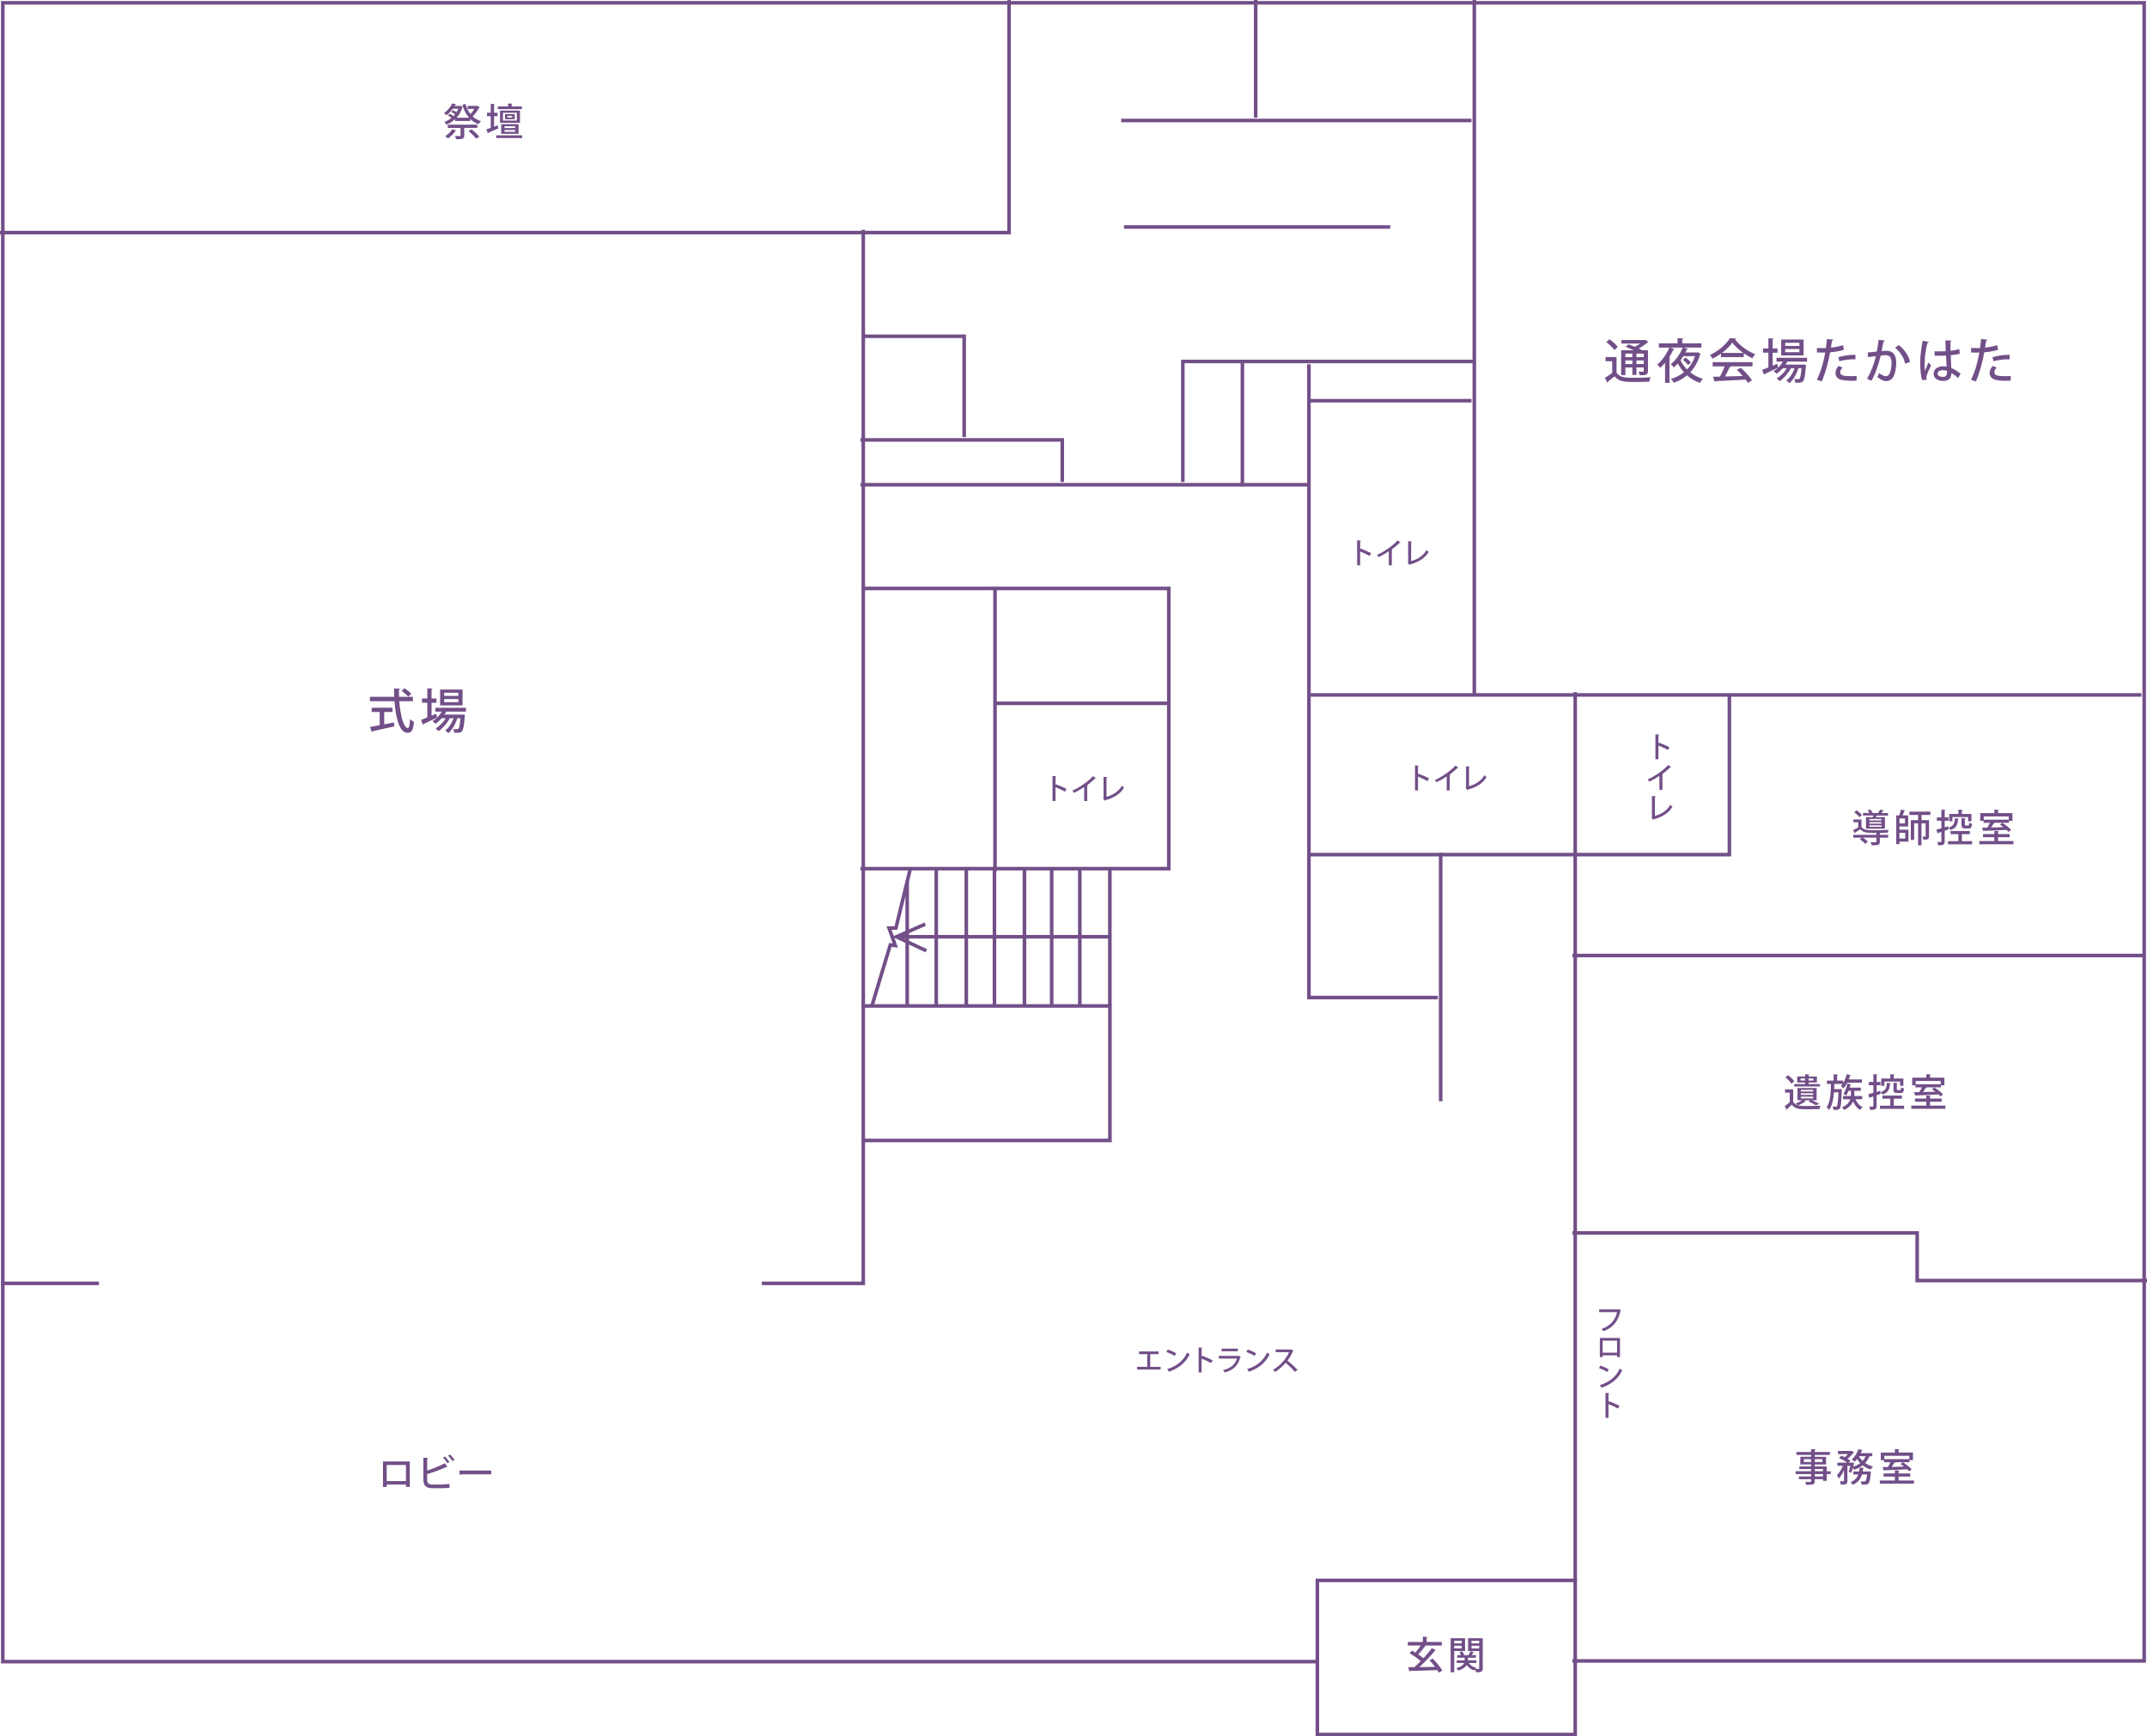 <?xml version="1.0" encoding="UTF-8"?> <svg xmlns="http://www.w3.org/2000/svg" id="_レイヤー_2" data-name="レイヤー 2" viewBox="0 0 902.57 730.11"><defs><style> .cls-1 { fill: #724f88; } .cls-2 { fill: none; stroke: #724f88; stroke-miterlimit: 10; stroke-width: 1.5px; } </style></defs><g id="_レイヤー_2-2" data-name="レイヤー 2"><g><g><path class="cls-1" d="M172.28,614.55v10.69h-1.62v-.96h-8.08v.99h-1.58v-10.72h11.28ZM170.65,622.79v-6.75h-8.08v6.75h8.08Z"></path><path class="cls-1" d="M185.46,624.28c.74-.02,2.5-.11,3.46-.29.02.53.05,1.1.06,1.62-.96.13-2.64.19-3.38.19h-3.79c-2.61,0-3.83-1.1-3.83-3.52v-9.32l2.06.11c-.02.16-.14.29-.46.34v4.96c2.26-.72,5.46-1.97,7.44-3.06l1.1,1.52c-.06.05-.14.06-.24.06-.08,0-.16-.02-.24-.05-1.73.86-5.33,2.24-8.07,3.03v2.42c0,1.47.7,1.98,2.26,1.98h3.62ZM187.03,612.45c.67.62,1.46,1.62,1.89,2.29l-.8.59c-.4-.67-1.23-1.75-1.84-2.3l.75-.58ZM189.13,611.58c.69.62,1.49,1.58,1.9,2.26l-.78.59c-.42-.66-1.26-1.68-1.86-2.26l.74-.59Z"></path><path class="cls-1" d="M193.14,618.36h13.37v1.6h-12.72c-.1.16-.3.27-.51.29l-.13-1.89Z"></path></g><g><path class="cls-1" d="M173.58,294.87h-5.72c.44,6.02,1.82,11.24,3.6,11.26.52,0,.78-1.14.9-3.76.42.44,1.12.94,1.66,1.12-.32,3.7-1.02,4.66-2.72,4.66-3.38-.02-4.94-6.18-5.46-13.28h-10.34v-1.86h10.24c-.06-1.16-.1-2.34-.1-3.52l2.6.14c-.02.18-.18.3-.52.36-.02,1,0,2.02.04,3.02h5.82v1.86ZM161.52,299.38v5.22c1.34-.26,2.74-.54,4.1-.82l.14,1.66c-3.34.78-6.9,1.58-9.16,2.06-.02.18-.16.28-.32.32l-.72-2.12c1.1-.18,2.5-.44,4.06-.74v-5.58h-3.38v-1.78h8.78v1.78h-3.5ZM170.1,289.43c.98.66,2.22,1.66,2.82,2.36l-1.34,1.16c-.56-.7-1.76-1.76-2.76-2.48l1.28-1.04Z"></path><path class="cls-1" d="M195.88,299.24h-8.3c-.22.42-.46.84-.74,1.26h7.24l.38-.04,1.02.16c-.02.16-.04.34-.08.5-.32,4.16-.64,5.78-1.18,6.36-.58.64-1.14.68-3.28.62-.02-.46-.18-1.14-.42-1.54.7.06,1.32.08,1.6.08s.46-.04.6-.22c.34-.34.6-1.52.84-4.4h-1.32c-.72,2.38-2.16,4.94-3.74,6.28-.32-.38-.9-.84-1.36-1.1,1.48-1.06,2.78-3.1,3.56-5.18h-1.62c-1.06,2.06-2.96,4.26-4.7,5.44-.32-.38-.84-.86-1.28-1.14,1.6-.88,3.22-2.58,4.3-4.3h-1.72c-.8.92-1.7,1.72-2.64,2.32-.28-.3-.84-.84-1.2-1.1.66-.38,1.3-.86,1.88-1.44v-.02c-2.04,1-4.2,2.02-5.62,2.66,0,.16-.1.3-.26.36l-.82-2.08c.72-.26,1.62-.62,2.62-1.04v-6.18h-2.22v-1.8h2.22v-4.28l2.24.14c-.02.16-.14.26-.46.3v3.84h2.06v1.8h-2.06v5.46l1.94-.82c.04.08.04.16.38,1.64.76-.74,1.44-1.62,1.96-2.54h-2.66v-1.62h12.84v1.62ZM194.44,289.95v6.68h-9.42v-6.68h9.42ZM192.68,292.63v-1.32h-5.96v1.32h5.96ZM192.68,295.28v-1.34h-5.96v1.34h5.96Z"></path></g><g><path class="cls-1" d="M478.85,568.29h8.2v1.14h-3.53v5.34h4.38v1.14h-9.88v-1.14h4.28v-5.34h-3.45v-1.14Z"></path><path class="cls-1" d="M490.91,567.5c1.22.37,2.66,1.01,3.54,1.6l-.62,1.08c-.86-.6-2.29-1.24-3.48-1.66l.56-1.02ZM490.68,575.71c4.14-1.27,6.94-3.65,8.36-6.96.35.28.75.5,1.1.7-1.49,3.27-4.39,5.84-8.41,7.22-.01.12-.1.24-.19.29l-.86-1.25Z"></path><path class="cls-1" d="M509.12,573.19c-1.1-.62-2.72-1.39-3.97-1.88v5.8h-1.26v-10.49l1.61.1c-.01.13-.12.23-.35.28v3.43l.24-.34c1.37.5,3.19,1.31,4.4,1.94l-.67,1.16Z"></path><path class="cls-1" d="M521.63,570.54c-.05.07-.11.12-.2.16-1.03,3.65-2.95,5.41-6.55,6.42-.14-.29-.48-.71-.72-.96,3.13-.77,5.15-2.43,5.8-4.87h-7.59v-1.12h8.1l.14-.1,1.02.47ZM520.38,568.21h-6.84v-1.1h6.84v1.1Z"></path><path class="cls-1" d="M524.51,567.5c1.22.37,2.66,1.01,3.54,1.6l-.62,1.08c-.86-.6-2.29-1.24-3.48-1.66l.56-1.02ZM524.29,575.71c4.14-1.27,6.94-3.65,8.36-6.96.35.28.75.5,1.1.7-1.49,3.27-4.39,5.84-8.41,7.22-.01.12-.1.24-.19.29l-.86-1.25Z"></path><path class="cls-1" d="M543.76,567.92c-.05.08-.11.13-.2.17-.66,1.54-1.34,2.75-2.32,4.04,1.24,1,3.11,2.69,4.2,3.87l-1.06.91c-.98-1.16-2.79-2.94-3.91-3.85-1.09,1.28-2.78,2.89-4.43,3.85-.19-.26-.6-.68-.88-.92,3.13-1.7,5.66-4.83,6.75-7.39h-5.64v-1.14h6.3l.22-.07.96.53Z"></path></g><g><path class="cls-1" d="M600.08,328.45c-1.1-.62-2.72-1.39-3.97-1.88v5.8h-1.26v-10.49l1.61.1c-.01.13-.12.23-.35.28v3.43l.24-.34c1.37.5,3.19,1.31,4.4,1.94l-.67,1.16Z"></path><path class="cls-1" d="M613.09,322.83c-.06.06-.14.11-.26.11-.04,0-.07,0-.12-.01-.92.92-2.16,1.96-3.31,2.79.11.05.25.11.32.13-.02.1-.13.18-.29.2v6.33h-1.26v-5.89c-1.17.82-2.79,1.74-4.26,2.46-.17-.28-.48-.7-.72-.92,3.2-1.45,6.79-3.97,8.67-6.12l1.22.91Z"></path><path class="cls-1" d="M617.55,330.63c2.81-.8,5.13-2.3,6.5-4.69.22.28.64.66.88.85-1.58,2.63-4.33,4.32-7.89,5.24-.02.11-.11.23-.22.26l-.68-1.13.17-.25v-8.66l1.61.08c-.01.13-.12.24-.36.28v8.01Z"></path></g><g><path class="cls-1" d="M447.69,332.9c-1.1-.62-2.72-1.39-3.97-1.88v5.8h-1.26v-10.49l1.61.1c-.01.13-.12.23-.35.28v3.43l.24-.34c1.37.5,3.19,1.31,4.4,1.94l-.67,1.16Z"></path><path class="cls-1" d="M460.7,327.29c-.06.06-.14.11-.26.11-.04,0-.07,0-.12-.01-.92.92-2.16,1.96-3.31,2.79.11.05.25.11.32.13-.02.1-.13.18-.29.2v6.33h-1.26v-5.89c-1.17.82-2.79,1.74-4.26,2.46-.17-.28-.48-.7-.72-.92,3.2-1.45,6.79-3.97,8.67-6.12l1.22.91Z"></path><path class="cls-1" d="M465.15,335.08c2.81-.8,5.13-2.3,6.5-4.69.22.28.64.66.88.85-1.58,2.63-4.33,4.32-7.89,5.24-.02.11-.11.23-.22.26l-.68-1.13.17-.25v-8.66l1.61.08c-.01.13-.12.24-.36.28v8.01Z"></path></g><g><path class="cls-1" d="M575.75,233.78c-1.1-.62-2.72-1.39-3.97-1.88v5.8h-1.26v-10.49l1.61.1c-.01.13-.12.23-.35.28v3.43l.24-.34c1.37.5,3.19,1.31,4.4,1.94l-.67,1.16Z"></path><path class="cls-1" d="M588.76,228.16c-.06.06-.14.11-.26.11-.04,0-.07,0-.12-.01-.92.92-2.16,1.96-3.31,2.79.11.05.25.11.32.13-.02.1-.13.18-.29.2v6.33h-1.26v-5.89c-1.17.82-2.79,1.74-4.26,2.46-.17-.28-.48-.7-.72-.92,3.2-1.45,6.79-3.97,8.67-6.12l1.22.91Z"></path><path class="cls-1" d="M593.22,235.96c2.81-.8,5.13-2.3,6.5-4.69.22.28.64.66.88.85-1.58,2.63-4.33,4.32-7.89,5.24-.02.11-.11.23-.22.26l-.68-1.13.17-.25v-8.66l1.61.08c-.01.13-.12.24-.36.28v8.01Z"></path></g><g><path class="cls-1" d="M701.15,315.37c-1.1-.62-2.72-1.39-3.97-1.88v5.8h-1.26v-10.49l1.61.1c-.01.13-.12.23-.35.28v3.43l.24-.34c1.37.5,3.19,1.31,4.4,1.94l-.67,1.16Z"></path><path class="cls-1" d="M702.52,322.59c-.06.06-.14.11-.26.11-.04,0-.07,0-.12-.01-.92.92-2.16,1.96-3.31,2.79.11.05.25.11.32.13-.02.1-.13.18-.29.2v6.33h-1.26v-5.89c-1.17.82-2.79,1.74-4.26,2.46-.17-.28-.48-.7-.72-.92,3.2-1.45,6.79-3.97,8.67-6.12l1.22.91Z"></path><path class="cls-1" d="M695.7,343.11c2.81-.8,5.13-2.3,6.5-4.69.22.28.64.66.88.85-1.58,2.63-4.33,4.32-7.89,5.24-.02.11-.11.23-.22.26l-.68-1.13.17-.25v-8.66l1.61.08c-.01.13-.12.24-.36.28v8.01Z"></path></g><rect class="cls-2" x="553.8" y="664.56" width="108.4" height="64.81"></rect><polyline class="cls-2" points="553.99 698.73 1.18 698.73 1.18 1.18 901.39 1.18 901.39 698.43 661.02 698.43"></polyline><polyline class="cls-2" points="424.19 0 424.19 97.8 0 97.8"></polyline><polyline class="cls-2" points="362.91 96.62 362.91 539.66 320.26 539.66"></polyline><line class="cls-2" x1="619.78" x2="619.78" y2="292.13"></line><line class="cls-2" x1="900.22" y1="292.22" x2="550.52" y2="292.22"></line><line class="cls-2" x1="662.2" y1="664.56" x2="662.2" y2="291.04"></line><line class="cls-2" x1="661.02" y1="401.8" x2="901.39" y2="401.8"></line><polyline class="cls-2" points="902.57 538.48 805.95 538.48 805.95 518.45 661.02 518.45"></polyline><line class="cls-2" x1="605.64" y1="463.07" x2="605.64" y2="358.61"></line><polyline class="cls-2" points="619.78 152 497.24 152 497.24 202.67"></polyline><line class="cls-2" x1="361.74" y1="203.84" x2="549.98" y2="203.84"></line><polyline class="cls-2" points="550.26 153.18 550.26 419.47 604.46 419.47"></polyline><polyline class="cls-2" points="362.91 479.57 466.6 479.57 466.6 423.01 362.3 423.01"></polyline><polyline class="cls-2" points="361.74 365.27 491.35 365.27 491.35 247.44 362.91 247.44"></polyline><line class="cls-2" x1="418.29" y1="247.44" x2="418.29" y2="366.45"></line><line class="cls-2" x1="418.29" y1="295.75" x2="491.39" y2="295.75"></line><polyline class="cls-2" points="446.57 202.67 446.57 184.99 361.74 184.99"></polyline><polyline class="cls-2" points="405.33 183.81 405.33 141.4 362.91 141.4"></polyline><line class="cls-2" x1="471.32" y1="50.67" x2="618.6" y2="50.67"></line><line class="cls-2" x1="527.88" y1="49.49" x2="527.88"></line><line class="cls-2" x1="550.26" y1="168.5" x2="618.6" y2="168.5"></line><polyline class="cls-2" points="727.01 292.22 727.01 359.38 549.84 359.38"></polyline><line class="cls-2" x1="584.43" y1="95.44" x2="472.5" y2="95.44"></line><line class="cls-2" x1="522.28" y1="151.41" x2="522.28" y2="204.43"></line><g><path class="cls-1" d="M759.25,463.05c-.06.1-.18.14-.37.13-.75.56-1.95,1.22-2.98,1.62.51.14,1.1.24,1.74.26.59.03,1.41.03,2.29.03,1.84,0,4.02-.05,5.41-.14-.16.34-.38,1.01-.46,1.42-1.18.05-3.01.08-4.67.08-.96,0-1.87-.02-2.56-.03-2.05-.08-3.44-.62-4.42-1.89-.69.67-1.39,1.34-1.99,1.86.02.16-.05.24-.16.3l-.8-1.55c.66-.46,1.42-1.06,2.1-1.67v-4h-1.97v-1.41h3.42v5.25c.45.74,1.15,1.22,2.07,1.49-.26-.24-.72-.61-1.02-.8.93-.32,1.97-.82,2.66-1.34h-1.91v-5.14h8.05v5.14h-2.02c1.14.48,2.37,1.06,3.11,1.49l-1.38.64c-.72-.46-1.97-1.12-3.14-1.63l.74-.5h-2.79l1.04.4ZM753.06,455.69c-.46-.8-1.55-1.92-2.51-2.71l1.15-.85c.96.72,2.1,1.81,2.59,2.61l-1.23.94ZM758.84,455.21h-3.31v-2.54h3.31v-.93l1.83.1c-.02.14-.11.22-.37.27v.56h3.5v2.54h-3.5v.66h4.82v1.01h-10.87v-1.01h4.59v-.66ZM758.84,454.36v-.85h-1.92v.85h1.92ZM757.04,458.97h5.17v-.67h-5.17v.67ZM757.04,460.4h5.17v-.67h-5.17v.67ZM757.04,461.87h5.17v-.72h-5.17v.72ZM760.29,453.51v.85h2.03v-.85h-2.03Z"></path><path class="cls-1" d="M773.52,457.93l.78.06c0,.13-.02.3-.03.46-.19,5.22-.38,7.04-.83,7.64-.32.45-.69.64-1.9.64-.24,0-.5,0-.77-.02-.03-.42-.18-1.01-.38-1.39.58.06,1.1.06,1.38.06.19,0,.3-.06.43-.22.29-.37.48-1.84.64-5.84h-1.86c-.22,2.77-.72,5.54-2.02,7.41-.24-.35-.7-.8-1.09-1.02,1.57-2.27,1.78-6.34,1.84-9.91h-1.71v-1.42h2.83v-2.64l1.82.11c-.02.14-.11.22-.35.26v2.27h2.54v1.07c.66-1.06,1.18-2.38,1.5-3.73l1.75.45c-.03.13-.16.19-.37.19-.14.51-.32,1.04-.51,1.54h5.52v1.38h-6.13c-.48.95-1.04,1.78-1.68,2.42-.24-.29-.74-.78-1.04-1.02.26-.24.5-.54.72-.86h-3.46c-.02.69-.05,1.41-.08,2.15h2.13l.32-.02ZM782.81,462.24h-2.77c.59,1.46,1.6,2.66,2.95,3.27-.34.29-.8.83-1.02,1.22-1.33-.74-2.3-2.03-2.96-3.62-.54,1.3-1.63,2.59-3.73,3.62-.19-.3-.64-.78-.98-1.04,2.22-.98,3.15-2.24,3.54-3.44h-3.04v-1.38h3.3c.02-.22.02-.43.02-.64v-1.55h-.99c-.3.77-.66,1.46-1.06,2-.26-.22-.78-.56-1.1-.75.74-.98,1.3-2.67,1.6-4.32l1.65.42c-.03.13-.14.19-.34.19-.08.37-.19.75-.3,1.14h4.69v1.33h-2.72v1.58c0,.19,0,.4-.02.61h3.3v1.38Z"></path><path class="cls-1" d="M790.44,458.7l.18,1.26c-.56.21-1.14.4-1.7.59v4.47c0,1.31-.42,1.73-2.72,1.7-.03-.37-.22-1.01-.42-1.41.34,0,.64.02.9.02.8,0,.85,0,.85-.29v-4l-1.41.46c-.02.14-.13.26-.24.29l-.45-1.68c.58-.14,1.3-.35,2.1-.58v-3.18h-1.9v-1.39h1.9v-3.22l1.76.08c-.02.14-.11.22-.37.26v2.88h1.62v1.39h-1.62v2.8l1.52-.45ZM796.13,464.96h4.32v1.33h-10.13v-1.33h4.34v-2.93h-3.28v-1.33h8.16v1.33h-3.41v2.93ZM794.9,455.5c-.02.11-.11.21-.34.22-.18,2.15-.64,3.71-3.19,4.55-.13-.34-.48-.83-.75-1.07,2.13-.64,2.48-1.82,2.59-3.83l1.68.13ZM792.16,454.81v1.78h-1.33v-3.06h3.83v-1.83l1.84.11c-.02.13-.11.22-.37.26v1.46h4.03v3.06h-1.39v-1.78h-6.61ZM795.99,455.28l1.76.11c-.02.13-.11.21-.35.24v2.35c0,.35.05.4.38.4h1.02c.3,0,.37-.14.4-1.17.27.21.85.42,1.22.5-.13,1.5-.48,1.9-1.44,1.9h-1.42c-1.28,0-1.57-.38-1.57-1.63v-2.71Z"></path><path class="cls-1" d="M811.35,464.91h6.47v1.34h-14.34v-1.34h6.32v-1.62h-4.77v-1.33h4.77v-1.31l1.92.11c-.02.13-.11.22-.37.26v.94h4.88v1.33h-4.88v1.62ZM805.25,457.25v-.85h-1.39v-3.23h5.94v-1.46l1.92.11c-.02.14-.11.22-.37.27v1.07h6.05v3.23h-1.46v.85h-6.18l.19.06c-.05.1-.18.16-.38.16-.3.51-.72,1.15-1.14,1.75,1.62-.03,3.43-.06,5.2-.13-.5-.38-.99-.75-1.47-1.07l1.01-.75c1.3.82,2.91,2.06,3.68,2.96l-1.07.86c-.21-.26-.5-.54-.82-.86-3.47.19-7.09.34-9.49.42-.03.13-.13.21-.24.22l-.64-1.58,2.23-.03c.4-.61.83-1.34,1.15-2h-2.72ZM815.85,454.56h-10.5v1.38h10.5v-1.38Z"></path></g><g><path class="cls-1" d="M200.56,44.45l1.14.69c-.05.1-.16.14-.29.18-.64,1.18-1.66,2.61-2.72,3.63.94.88,2.11,1.55,3.49,1.99-.34.3-.77.88-.96,1.28-1.38-.51-2.54-1.23-3.51-2.16v.82h-6.37v-.8c-1.07,1.02-2.34,1.79-3.7,2.34-.18-.35-.54-.9-.83-1.18,1.07-.37,2.1-.93,2.99-1.65-.43-.37-1.01-.77-1.47-1.07l.77-.67c.48.29,1.07.66,1.52,1.01.26-.27.51-.54.75-.85-.48-.3-1.09-.66-1.6-.91l.66-.75c.48.22,1.06.54,1.52.82.29-.45.53-.93.74-1.44h-2.32c-.67.96-1.55,1.92-2.69,2.75-.22-.3-.67-.77-.99-.98,1.66-1.12,2.8-2.67,3.39-3.97l1.68.27c-.03.13-.14.21-.35.22l-.3.54h2.26l.24-.05.93.38c-.03.1-.1.14-.16.21-.51,1.75-1.36,3.22-2.45,4.4h5.25c-1.28-1.44-2.19-3.28-2.8-5.49l1.31-.29c.45,1.63,1.14,3.07,2.1,4.24.59-.62,1.17-1.42,1.6-2.16h-2.82v-1.26h3.76l.24-.08ZM191.84,54.95c-.06.11-.19.18-.38.14-.74,1.15-1.95,2.35-3.14,3.11-.27-.27-.82-.72-1.17-.94,1.14-.66,2.29-1.78,2.94-2.9l1.75.59ZM200.67,53.78h-5.51v3.19c0,1.44-.69,1.57-3.44,1.57-.08-.42-.3-.98-.51-1.36.53.02,1.07.03,1.47.03.9,0,.94-.02.94-.27v-3.15h-5.35v-1.38h12.39v1.38ZM200.16,58.31c-.64-.88-2.05-2.26-3.22-3.19l1.25-.74c1.17.88,2.61,2.19,3.31,3.07l-1.34.85Z"></path><path class="cls-1" d="M209.2,52.69l.29,1.31c-1.5.69-3.11,1.39-4.16,1.82,0,.14-.1.24-.21.29l-.72-1.68c.53-.18,1.18-.4,1.9-.66v-4.91h-1.58v-1.44h1.58v-3.75l1.74.11c-.02.13-.11.21-.35.24v3.39h1.47v1.44h-1.47v4.4l1.5-.58ZM208.59,56.9h10.93v1.15h-10.93v-1.15ZM219.39,44.77v1.14h-10.13v-1.14h4.32v-1.25l1.87.11c-.02.13-.13.22-.37.27v.86h4.31ZM218.58,46.5v5.12h-8.39v-5.12h8.39ZM218,56.28h-7.3v-4.07h7.3v4.07ZM217.27,50.69v-3.27h-5.83v3.27h5.83ZM212.09,53.08v.75h4.47v-.75h-4.47ZM212.09,54.65v.77h4.47v-.77h-4.47ZM216.4,48v2.13h-4.11v-2.13h4.11ZM215.33,49.41v-.69h-2.03v.69h2.03Z"></path></g><g><path class="cls-1" d="M769.61,618.66v1.2h-1.7v2.85h-1.54v-.71h-3.47v.77c0,1.52-.75,1.62-3.55,1.62-.08-.37-.3-.91-.51-1.23.45.02.91.02,1.31.02,1.09,0,1.22,0,1.22-.4v-.77h-5.11v-1.14h5.11v-1.01h-6.53v-1.2h6.53v-.93h-4.96v-1.07h4.96v-.86h-4.53v-3.23h4.53v-.78h-6.19v-1.23h6.19v-1.2l1.92.1c-.02.14-.11.24-.38.29v.82h6.35v1.23h-6.35v.78h4.75v3.23h-4.75v.86h5.01v2h1.7ZM758.3,614.79h3.07v-1.22h-3.07v1.22ZM766.12,613.57h-3.22v1.22h3.22v-1.22ZM762.91,617.73v.93h3.47v-.93h-3.47ZM766.38,620.87v-1.01h-3.47v1.01h3.47Z"></path><path class="cls-1" d="M787.05,612.35h-1.15c-.45,1.09-1.06,2.03-1.82,2.85.96.66,2.06,1.15,3.3,1.46-.32.3-.75.88-.96,1.28-1.28-.38-2.42-.99-3.39-1.76-1.02.8-2.21,1.41-3.54,1.87-.11-.21-.34-.51-.56-.78-.21.75-.46,1.49-.74,2.06l-1.04-.48c.24-.64.5-1.57.71-2.46h-1.23v6.29c0,1.42-.58,1.63-2.75,1.63-.05-.42-.26-1.02-.45-1.44.38.02.77.03,1.06.03.61,0,.7,0,.7-.26v-4.45c-.61,1.41-1.38,2.74-2.22,3.54-.14-.43-.5-1.06-.74-1.44.98-.88,1.91-2.42,2.48-3.91h-2.29v-1.34h4.11c-.88-.66-2.27-1.42-3.42-1.92l.98-.98c.43.18.91.4,1.39.62.51-.38,1.01-.86,1.42-1.33h-4.26v-1.3h5.43l.24-.06,1.12.66c-.06.08-.18.14-.27.18-.59.8-1.54,1.76-2.51,2.5.5.29.93.58,1.25.83l-.74.8h1.5l.78.05c0,.19-.26,1.25-.38,1.68,1.1-.37,2.1-.88,2.95-1.52-.51-.53-.94-1.12-1.33-1.74-.32.42-.67.78-1.01,1.1-.29-.27-.85-.66-1.22-.86,1.17-.98,2.24-2.69,2.82-4.4l1.76.53c-.05.11-.18.19-.38.18-.13.34-.27.66-.43.99h4.85v1.31ZM785.32,618.74l.34-.03.88.18c0,.11-.03.29-.06.42-.46,4.83-.85,5.01-2.99,5.01-.27,0-.58-.02-.88-.03-.03-.43-.19-1.02-.42-1.39.64.05,1.23.06,1.5.06.24,0,.38-.02.53-.16.26-.24.46-1.01.66-2.77h-2.13c-.53,1.76-1.57,3.35-3.92,4.35-.18-.35-.56-.86-.88-1.12,1.84-.74,2.75-1.89,3.27-3.23h-2.11v-1.28h2.45c.11-.53.18-1.07.22-1.62l1.84.16c-.02.13-.14.22-.37.26-.05.4-.11.8-.19,1.2h2.27ZM781.47,612.35s.43.93,1.52,1.98c.54-.58.99-1.25,1.34-1.98h-2.87Z"></path><path class="cls-1" d="M798.14,622.55h6.47v1.34h-14.34v-1.34h6.32v-1.62h-4.77v-1.33h4.77v-1.31l1.92.11c-.02.13-.11.22-.37.26v.94h4.88v1.33h-4.88v1.62ZM792.04,614.88v-.85h-1.39v-3.23h5.94v-1.46l1.92.11c-.02.14-.11.22-.37.27v1.07h6.05v3.23h-1.46v.85h-6.18l.19.06c-.05.1-.18.16-.38.16-.3.51-.72,1.15-1.14,1.75,1.62-.03,3.43-.06,5.2-.13-.5-.38-.99-.75-1.47-1.07l1.01-.75c1.3.82,2.91,2.06,3.68,2.96l-1.07.86c-.21-.26-.5-.54-.82-.86-3.47.19-7.09.34-9.49.42-.03.13-.13.21-.24.22l-.64-1.58,2.23-.03c.4-.61.83-1.34,1.15-2h-2.72ZM802.64,612.19h-10.5v1.38h10.5v-1.38Z"></path></g><g><path class="cls-1" d="M602.28,697.44c1.57,1.55,3.23,3.62,4.05,5.03l-1.44.9c-.18-.32-.4-.69-.66-1.09-4.21.18-8.63.29-11.43.35-.03.14-.16.22-.29.24l-.54-1.81c.75,0,1.63,0,2.61-.02.85-.74,1.76-1.6,2.66-2.53-1.22-1.07-3.11-2.4-4.64-3.33l.98-1.1c.45.26.93.54,1.42.86.77-.86,1.62-2,2.24-2.99h-5.41v-1.49h6.31v-2.24l1.99.11c-.02.13-.13.22-.38.27v1.86h6.37v1.49h-7.33l.59.29c-.06.13-.26.16-.43.14-.69,1.01-1.81,2.34-2.75,3.31.82.54,1.6,1.12,2.19,1.62,1.34-1.44,2.61-2.95,3.57-4.27l1.7.96c-.08.11-.24.16-.46.16-1.73,2.16-4.27,4.82-6.53,6.87,2.06-.02,4.37-.05,6.63-.08-.72-.96-1.55-1.95-2.34-2.75l1.34-.75Z"></path><path class="cls-1" d="M615.89,694.25h-4.56v8.98h-1.49v-14.34h6.05v5.36ZM614.46,689.98h-3.14v1.07h3.14v-1.07ZM611.33,693.16h3.14v-1.12h-3.14v1.12ZM623.33,688.89v12.63c0,1.54-.64,1.7-2.79,1.7-.05-.34-.19-.86-.35-1.25-.13.18-.22.35-.3.5-1.47-.42-2.56-1.22-3.3-2.32-.51.86-1.54,1.7-3.52,2.34-.19-.3-.59-.75-.9-1.01,2.1-.56,2.98-1.39,3.33-2.19h-3.12v-1.12h3.34v-1.09h-3.09v-1.1h1.54c-.16-.4-.4-.85-.64-1.22l1.17-.35c.35.48.71,1.1.83,1.57h1.87c.26-.5.59-1.18.75-1.65l1.52.54c-.05.11-.16.16-.35.14-.16.27-.4.62-.62.96h1.75v1.1h-3.36v1.09h3.6v1.12h-3.26c.66,1.04,1.78,1.76,3.3,2.07-.13.11-.27.27-.4.45.56.02,1.07.02,1.25.02.21,0,.27-.08.27-.29v-7.25h-4.69v-5.38h6.18ZM621.84,689.98h-3.23v1.07h3.23v-1.07ZM618.61,693.18h3.23v-1.14h-3.23v1.14Z"></path></g><g><path class="cls-1" d="M681.47,550.99c-.04.07-.11.13-.2.17-1,4.52-3.25,7.17-7.18,8.62-.18-.3-.56-.74-.8-.98,3.67-1.2,5.8-3.8,6.49-7.04h-7.52v-1.14h7.96l.22-.14,1.04.52Z"></path><path class="cls-1" d="M681.02,562.63v8.01h-1.21v-.72h-6.06v.74h-1.19v-8.04h8.46ZM679.79,568.81v-5.06h-6.06v5.06h6.06Z"></path><path class="cls-1" d="M672.75,574.26c1.22.37,2.66,1.01,3.54,1.6l-.62,1.08c-.86-.6-2.29-1.24-3.48-1.66l.56-1.02ZM672.52,582.47c4.14-1.27,6.94-3.65,8.36-6.96.35.28.75.5,1.1.7-1.49,3.27-4.39,5.84-8.41,7.22-.01.12-.1.24-.19.29l-.86-1.25Z"></path><path class="cls-1" d="M680.16,592.31c-1.1-.62-2.72-1.39-3.97-1.88v5.8h-1.26v-10.49l1.61.1c-.01.13-.12.23-.35.28v3.43l.24-.34c1.37.5,3.19,1.31,4.4,1.94l-.67,1.16Z"></path></g><line class="cls-2" x1=".38" y1="539.65" x2="41.59" y2="539.65"></line><g><polyline class="cls-2" points="382.78 364.89 376.63 390.24 373.74 390.24 376.37 397.6 374.27 397.34 366.64 422.63"></polyline><line class="cls-2" x1="467.21" y1="393.92" x2="378.41" y2="393.92"></line><polyline class="cls-2" points="389.41 399.8 376.83 393.92 388.97 388.6"></polyline><line class="cls-2" x1="381.37" y1="370.45" x2="381.37" y2="422.51"></line><line class="cls-2" x1="393.59" y1="422.71" x2="393.59" y2="365.71"></line><line class="cls-2" x1="406.22" y1="365.12" x2="406.22" y2="422.71"></line><line class="cls-2" x1="418.05" y1="423.11" x2="418.05" y2="365.71"></line><line class="cls-2" x1="430.67" y1="364.93" x2="430.67" y2="422.71"></line><line class="cls-2" x1="442.11" y1="365.12" x2="442.11" y2="422.71"></line><line class="cls-2" x1="453.94" y1="423.11" x2="453.94" y2="365.71"></line><line class="cls-2" x1="466.57" y1="364.93" x2="466.57" y2="422.71"></line></g><g><path class="cls-1" d="M782.54,347.71c.9,1.39,2.51,1.39,5.35,1.39,2.03,0,4.56-.05,6.07-.14-.14.29-.34.83-.4,1.18-.77.03-1.83.05-2.95.06-.05.1-.14.16-.35.19v.67h3.51v1.18h-3.51v1.68c0,1.39-.58,1.55-3.41,1.52-.06-.38-.29-.93-.48-1.3.54.02,1.09.03,1.49.03.83,0,.95,0,.95-.29v-1.65h-5.68c.77.5,1.63,1.18,2.08,1.68l-1.1.94c-.45-.56-1.46-1.39-2.27-1.92l.85-.7h-3.6v-1.18h9.73v-.85c-1.18,0-2.32,0-3.11-.03-1.68-.06-2.85-.46-3.67-1.46-.78.53-1.55,1.06-2.22,1.46,0,.16-.05.22-.18.26l-.61-1.33c.64-.32,1.42-.75,2.14-1.18v-2.16h-2.03v-1.17h3.41v3.1ZM780.49,340.73c.82.56,1.79,1.39,2.24,2l-1.06.93c-.42-.62-1.36-1.5-2.18-2.1l.99-.83ZM784.44,343.63h2.87c.06-.21.11-.45.18-.69h-4.32v-1.06h2.67c-.19-.38-.46-.82-.74-1.15l1.23-.29c.35.43.74.99.94,1.44h2.26c.29-.45.62-1.02.8-1.44l1.62.37c-.05.11-.16.16-.35.18-.19.26-.45.59-.7.9h2.83v1.06h-4.85l-.27.69h3.79v4.82h-7.96v-4.82ZM790.91,344.99v-.61h-5.06v.61h5.06ZM790.91,346.34v-.62h-5.06v.62h5.06ZM790.91,347.7v-.64h-5.06v.64h5.06Z"></path><path class="cls-1" d="M798.51,347.55v1.34h3.79v5.01h-3.79v1.04h-1.36v-12.05h1.31c.26-.75.51-1.71.64-2.42l1.84.32c-.05.13-.16.19-.38.21-.18.54-.45,1.26-.72,1.89h2.32v4.66h-3.65ZM800.81,346.26v-2.07h-2.3v2.07h2.3ZM800.94,350.19h-2.43v2.42h2.43v-2.42ZM811.52,342.69h-3.75v2.19h3.15v6.75c0,1.3-.5,1.49-2.34,1.49-.05-.37-.22-.94-.4-1.3,1.33.05,1.33.02,1.33-.21v-5.38h-1.75v9.24h-1.42v-9.24h-1.66v6.96h-1.39v-8.32h3.06v-2.19h-3.68v-1.39h8.85v1.39Z"></path><path class="cls-1" d="M819.04,347.46l.18,1.26c-.56.21-1.14.4-1.7.59v4.47c0,1.31-.42,1.73-2.72,1.7-.03-.37-.22-1.01-.42-1.41.34,0,.64.02.9.02.8,0,.85,0,.85-.29v-4l-1.41.46c-.02.14-.13.26-.24.29l-.45-1.68c.58-.14,1.3-.35,2.1-.58v-3.18h-1.9v-1.39h1.9v-3.22l1.76.08c-.02.14-.11.22-.37.26v2.88h1.62v1.39h-1.62v2.8l1.52-.45ZM824.73,353.71h4.32v1.33h-10.13v-1.33h4.34v-2.93h-3.28v-1.33h8.16v1.33h-3.41v2.93ZM823.5,344.25c-.02.11-.11.21-.34.22-.18,2.15-.64,3.71-3.19,4.55-.13-.34-.48-.83-.75-1.07,2.13-.64,2.48-1.82,2.59-3.83l1.68.13ZM820.76,343.57v1.78h-1.33v-3.06h3.83v-1.83l1.84.11c-.02.13-.11.22-.37.26v1.46h4.03v3.06h-1.39v-1.78h-6.61ZM824.59,344.03l1.76.11c-.02.13-.11.21-.35.24v2.35c0,.35.05.4.38.4h1.02c.3,0,.37-.14.4-1.17.27.21.85.42,1.22.5-.13,1.5-.48,1.9-1.44,1.9h-1.42c-1.28,0-1.57-.38-1.57-1.63v-2.71Z"></path><path class="cls-1" d="M839.95,353.67h6.47v1.34h-14.34v-1.34h6.32v-1.62h-4.77v-1.33h4.77v-1.31l1.92.11c-.02.13-.11.22-.37.26v.94h4.88v1.33h-4.88v1.62ZM833.85,346v-.85h-1.39v-3.23h5.94v-1.46l1.92.11c-.02.14-.11.22-.37.27v1.07h6.05v3.23h-1.46v.85h-6.18l.19.06c-.05.1-.18.16-.38.16-.3.51-.72,1.15-1.14,1.75,1.62-.03,3.43-.06,5.2-.13-.5-.38-.99-.75-1.47-1.07l1.01-.75c1.3.82,2.91,2.06,3.68,2.96l-1.07.86c-.21-.26-.5-.54-.82-.86-3.47.19-7.09.34-9.49.42-.03.13-.13.21-.24.22l-.64-1.58,2.23-.03c.4-.61.83-1.34,1.15-2h-2.72ZM844.45,343.31h-10.5v1.38h10.5v-1.38Z"></path></g><g><path class="cls-1" d="M679.57,150.14v6.52c1.34,2.2,4,2.2,7.52,2.2,2.3,0,5.04-.06,6.82-.2-.22.44-.52,1.32-.62,1.86-1.48.06-3.74.1-5.82.1-4.36,0-6.82,0-8.72-2.38-.98.84-2,1.66-2.84,2.3,0,.2-.06.3-.24.38l-.96-2.02c.92-.56,2.06-1.36,3.04-2.12v-4.88h-2.8v-1.76h4.62ZM676.59,142.66c1.28.88,2.8,2.22,3.5,3.2l-1.42,1.36c-.64-1-2.12-2.42-3.4-3.36l1.32-1.2ZM683.29,154.52v3.22h-1.78v-10.46h5.24c-1.08-.52-2.32-1.06-3.36-1.46l1.22-1.02c.8.28,1.74.64,2.64,1.04.78-.4,1.58-.88,2.24-1.38h-7.9v-1.48h9.74l.28-.1,1.4.9c-.08.12-.22.18-.38.2-.96.84-2.34,1.82-3.74,2.58.52.26,1,.5,1.38.72h2.52v8.7c0,1.64-.68,1.82-3.48,1.82-.06-.48-.28-1.1-.5-1.54.5.02.96.04,1.32.04.78,0,.86,0,.86-.34v-1.44h-3.04v3.14h-1.72v-3.14h-2.94ZM686.23,148.7h-2.94v1.48h2.94v-1.48ZM683.29,153.1h2.94v-1.54h-2.94v1.54ZM690.99,150.18v-1.48h-3.04v1.48h3.04ZM687.95,153.1h3.04v-1.54h-3.04v1.54Z"></path><path class="cls-1" d="M713.37,148.22l.34-.08,1.26.64c-.06.1-.16.22-.28.26-.86,3.1-2.28,5.58-4.14,7.52,1.54,1.22,3.34,2.16,5.36,2.74-.44.38-1,1.16-1.28,1.68-2.06-.68-3.88-1.76-5.44-3.14-1.64,1.38-3.52,2.4-5.54,3.12-.22-.46-.82-1.24-1.2-1.58,2-.64,3.86-1.58,5.44-2.84-.98-1.1-1.82-2.34-2.54-3.68-.52.58-1.1,1.14-1.68,1.62-.3-.38-.92-1-1.32-1.3,2.22-1.72,4.1-4.6,5.02-7.02h-5.28l1.88.66c-.08.16-.26.24-.5.2-.52,1.12-1.14,2.24-1.82,3.3l.66.12c-.04.16-.18.28-.48.32v10.24h-1.86v-8.42c-.64.8-1.32,1.5-2.02,2.1-.28-.38-.88-1.06-1.26-1.4,1.96-1.58,3.92-4.34,5.08-7.12h-4.4v-1.8h7.86v-2.16l2.48.16c-.02.16-.16.28-.5.32v1.68h8.06v1.8h-7.52l1.88.56c-.06.16-.24.24-.5.22-.18.42-.38.84-.6,1.28h4.84ZM707.63,149.78c-.34.58-.74,1.14-1.16,1.7.68,1.42,1.62,2.74,2.74,3.88,1.46-1.48,2.62-3.32,3.34-5.58h-4.92ZM708.63,150.36c.8.6,1.76,1.5,2.22,2.12l-1.22,1.02c-.42-.62-1.36-1.56-2.14-2.22l1.14-.92Z"></path><path class="cls-1" d="M723.49,150.16v-1.46c-1.1.8-2.32,1.54-3.54,2.14-.24-.44-.72-1.16-1.12-1.56,3.5-1.6,6.86-4.56,8.4-7.08l2.62.14c-.04.16-.22.3-.46.34,1.9,2.6,5.38,5.06,8.48,6.28-.46.48-.88,1.16-1.22,1.72-1.18-.56-2.42-1.3-3.6-2.12v1.6h-9.56ZM719.99,154.06v-1.78h16.74v1.78h-9.52l.44.14c-.08.16-.26.24-.54.24-.5,1.14-1.22,2.62-1.96,3.88,2.32-.06,4.92-.14,7.48-.22-.78-.9-1.64-1.82-2.48-2.56l1.64-.88c1.84,1.58,3.78,3.74,4.72,5.26l-1.74,1.08c-.24-.4-.54-.88-.9-1.36-4.68.26-9.6.48-12.72.62-.04.18-.18.26-.34.3l-.68-2.14c.84-.02,1.84-.02,2.94-.06.7-1.28,1.46-2.94,1.96-4.3h-5.04ZM732.83,148.4c-1.84-1.3-3.5-2.84-4.6-4.32-.96,1.42-2.5,2.96-4.32,4.32h8.92Z"></path><path class="cls-1" d="M759.65,152.06h-8.3c-.22.42-.46.84-.74,1.26h7.24l.38-.04,1.02.16c-.02.16-.04.34-.08.5-.32,4.16-.64,5.78-1.18,6.36-.58.64-1.14.68-3.28.62-.02-.46-.18-1.14-.42-1.54.7.06,1.32.08,1.6.08s.46-.04.6-.22c.34-.34.6-1.52.84-4.4h-1.32c-.72,2.38-2.16,4.94-3.74,6.28-.32-.38-.9-.84-1.36-1.1,1.48-1.06,2.78-3.1,3.56-5.18h-1.62c-1.06,2.06-2.96,4.26-4.7,5.44-.32-.38-.84-.86-1.28-1.14,1.6-.88,3.22-2.58,4.3-4.3h-1.72c-.8.92-1.7,1.72-2.64,2.32-.28-.3-.84-.84-1.2-1.1.66-.38,1.3-.86,1.88-1.44v-.02c-2.04,1-4.2,2.02-5.62,2.66,0,.16-.1.3-.26.36l-.82-2.08c.72-.26,1.62-.62,2.62-1.04v-6.18h-2.22v-1.8h2.22v-4.28l2.24.14c-.02.16-.14.26-.46.3v3.84h2.06v1.8h-2.06v5.46l1.94-.82c.04.08.04.16.38,1.64.76-.74,1.44-1.62,1.96-2.54h-2.66v-1.62h12.84v1.62ZM758.21,142.78v6.68h-9.42v-6.68h9.42ZM756.45,145.46v-1.32h-5.96v1.32h5.96ZM756.45,148.1v-1.34h-5.96v1.34h5.96Z"></path><path class="cls-1" d="M775.17,147.08c-1.6.54-3.74.9-5.8,1.06-.8,4.38-2.04,8.92-3.54,12.26l-2.04-.72c1.6-3.2,2.78-7.16,3.52-11.44-.3.02-.62.02-.9.02-.96,0-1.88,0-2.58-.02l-.02-1.9c.64.04,1.68.04,2.64.04.36,0,.74,0,1.14-.02.16-1.2.32-2.6.44-3.8l2.7.26c-.04.22-.3.4-.58.44-.12.8-.28,1.88-.46,2.92,1.78-.18,3.58-.5,5.08-1.06l.4,1.96ZM780.47,160.06c-.6.04-1.24.06-1.9.06-1.68,0-3.4-.14-4.52-.42-1.6-.4-2.44-1.52-2.42-2.88,0-1.14.62-2.2,1.26-2.94l1.68.66c-.66.72-.98,1.42-.98,1.98,0,1.4,1.5,1.66,4.54,1.66.8,0,1.62-.02,2.38-.1l-.04,1.98ZM772.81,150.2c2.02-.64,4.86-1.04,7.2-1v1.9c-2.2-.08-4.74.22-6.76.8l-.44-1.7Z"></path><path class="cls-1" d="M792.45,143.2c-.06.28-.3.38-.66.4-.22,1.04-.54,2.86-.78,4.04.72-.08,1.48-.14,1.94-.14,3.18-.02,4.2,2.14,4.2,5.2,0,.8-.14,2.76-.6,4.22-.62,2.24-1.94,3.34-3.72,3.34-.8,0-1.94-.38-3.62-1.7.28-.5.54-1.12.7-1.7,1.48,1.1,2.3,1.34,2.88,1.34.96,0,1.52-.7,1.88-1.9.32-1.06.52-2.8.52-3.68-.02-2.12-.7-3.28-2.4-3.26-.54,0-1.28.04-2.16.16-.96,3.86-2.08,7.38-3.9,10.6l-1.84-.88c1.78-3.06,2.84-5.96,3.72-9.5l-3.3.46-.16-1.96,3.84-.42c.28-1.46.56-3.22.76-4.94l2.7.32ZM800.91,152.96c-.56-2.78-2.38-5.28-4.22-6.74l1.52-1.12c2.1,1.52,4.2,4.38,4.74,7.08l-2.04.78Z"></path><path class="cls-1" d="M808.07,159.82c-.6-1.5-.84-4.66-.84-7.36s.42-5.96,1.04-9.18l2.58.5c-.04.2-.28.34-.56.36-1.18,4.42-1.18,7.86-1.18,9.26,0,1.04.02,2.1.12,2.62.36-.98,1.08-2.76,1.44-3.6l1.12,1.26c-.2.4-1.98,4-1.98,5.06,0,.28.06.56.16.94l-1.9.14ZM813.27,147.74c.86.04,3.78.02,4.7-.06-.08-1.64-.14-3.06-.16-4.54l2.62.1c-.02.2-.18.36-.5.42-.02,1.14,0,2.1.06,3.88,1.46-.18,2.68-.44,3.68-.76l.2,1.96c-.92.28-2.24.5-3.82.64.08,2,.18,4.06.24,5.36,1.44.62,2.88,1.5,3.9,2.42l-1.06,1.84c-.72-.76-1.7-1.54-2.78-2.08-.1,2-.9,3.26-3.56,3.26-2.4,0-3.92-1.24-3.92-3.06,0-2.06,1.98-3.1,3.94-3.1.5,0,1,.08,1.52.18-.08-1.14-.16-3-.26-4.68-.6.02-1.36.06-1.86.06h-2.92l-.02-1.84ZM818.49,155.98c-.52-.2-1.12-.32-1.68-.32-1.08,0-2.26.38-2.26,1.44,0,.94,1,1.38,2.22,1.38s1.74-.64,1.74-1.9l-.02-.6Z"></path><path class="cls-1" d="M839.97,147.08c-1.6.54-3.74.9-5.8,1.06-.8,4.38-2.04,8.92-3.54,12.26l-2.04-.72c1.6-3.2,2.78-7.16,3.52-11.44-.3.02-.62.02-.9.02-.96,0-1.88,0-2.58-.02l-.02-1.9c.64.04,1.68.04,2.64.04.36,0,.74,0,1.14-.02.16-1.2.32-2.6.44-3.8l2.7.26c-.04.22-.3.4-.58.44-.12.8-.28,1.88-.46,2.92,1.78-.18,3.58-.5,5.08-1.06l.4,1.96ZM845.27,160.06c-.6.04-1.24.06-1.9.06-1.68,0-3.4-.14-4.52-.42-1.6-.4-2.44-1.52-2.42-2.88,0-1.14.62-2.2,1.26-2.94l1.68.66c-.66.72-.98,1.42-.98,1.98,0,1.4,1.5,1.66,4.54,1.66.8,0,1.62-.02,2.38-.1l-.04,1.98ZM837.61,150.2c2.02-.64,4.86-1.04,7.2-1v1.9c-2.2-.08-4.74.22-6.76.8l-.44-1.7Z"></path></g></g></g></svg> 